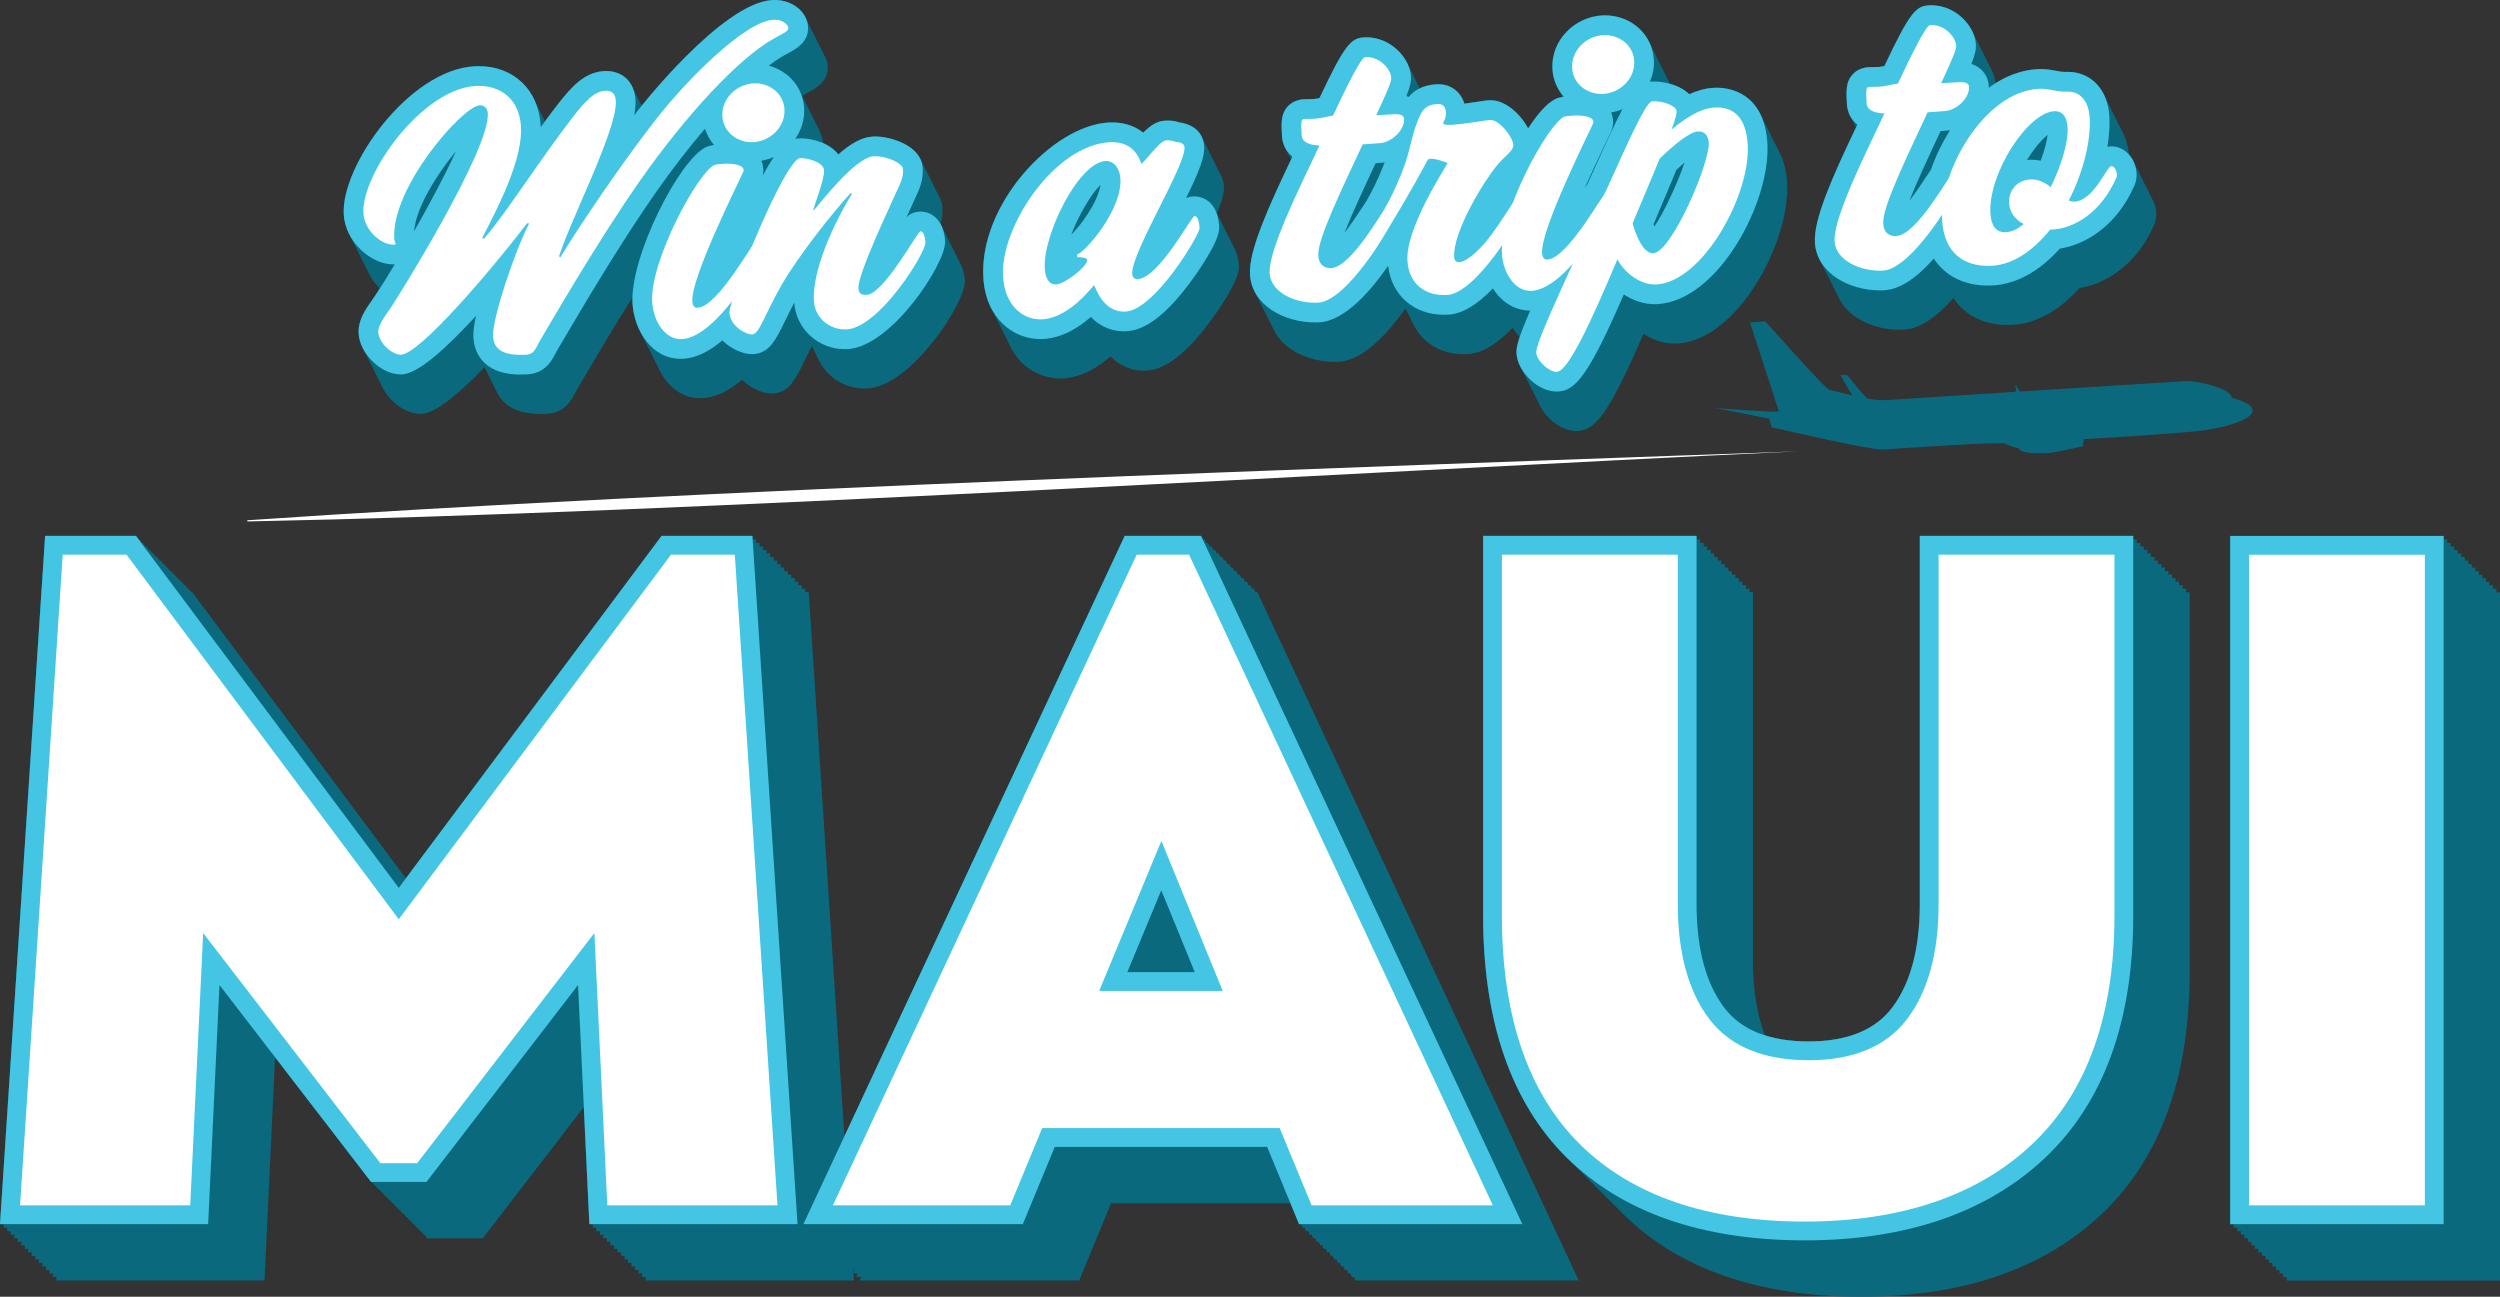 <?xml version="1.0" encoding="UTF-8"?>
<svg id="Layer_1" xmlns="http://www.w3.org/2000/svg" version="1.1" viewBox="0 0 1711.703 887.838">
  <rect x="0" y="0" width="1711.703" height="887.838" fill="#333333" stroke="none"/>
  <!-- Generator: Adobe Illustrator 29.2.1, SVG Export Plug-In . SVG Version: 2.1.0 Build 116)  -->
  <defs>
    <style>
      .st0 {
        fill: #0b697e;
      }

      .st1 {
        fill: #43c5e3;
      }

      .st2 {
        fill: #fff;
      }
    </style>
  </defs>
  <g>
    <path class="st2" d="M1230.423,309.047c-313.15,14.702-752.134,41.85-1061.055,47.982-.003,0-.037-.812-.037-.812,306.038-20.858,751.752-36.093,1061.092-47.17"/>
    <path class="st0" d="M1208.67,219.974s40.819,46.086,43.562,46.774c2.762.681,15.977,3.988,15.977,3.988l-8.113-13.926,4.777.03s12.345,15.93,14.302,16.236c4.719.745,9.546,1.111,14.081.779,7.885-.581,87.257-5.629,87.257-5.629l-.185-2.491-1.067-1.457,1.249-.091s2.178,3.91,2.668,3.873c53.349-3.383,110.813-6.968,113.888-7.16,5.522-.342,30.39,4.387,30.91,11.476,0,0,13.977,3.048,14.39,8.626.409,5.569-16.491,11.389-34.14,13.715-17.669,2.316-81.578,6.002-81.578,6.002l-.55,4.773s-17.132,4.165-23.204,4.612c-6.075.443-20.344.477-20.606-3.071,0,0-7.78-1.964-9.415-3.38-1.641-1.406-75.513,3.518-83.739,4.119-8.23.608-75.996-15.225-75.996-15.225l-1.907-5.931-36.771-7.27s39,3.179,43.514,2.336l-19.8-60.938,10.496-.769Z"/>
    <path class="st0" d="M312.205,103.52c-7.217,15.883-18.122,36.264-28.722,54.893,1.437-16.602,15.719-39.137,28.722-54.893M521.289,110.085c2.927-.56,5.807-1.359,8.526-2.618-2.249,3.293-4.743,7.408-7.569,12.678.316-1.353.487-2.853.399-4.461-.07-1.229-.359-3.31-1.356-5.599M578.478,239.064c.003,0,1.299-.02,1.947-.054,30.243-1.712,67.51-59.223,66.692-73.723-.849-15.061-9.593-20.405-16.826-20.405l-.859.027c-3.699.212-6.253,1.38-8.707,3.78.446-.97.896-1.964,1.353-2.964,1.782-3.897,3.095-6.777,3.474-7.703l1.279-2.783c2.548-5.438,5.428-11.604,4.941-20.21-.869-15.232-21.583-21.556-32.481-21.556-.644,0-1.279.02-1.91.06-7.327.413-15.034,4.827-23.409,12.221-5.951-7.875-17.676-11.02-25.731-11.02l-1.208.034c-.795.044-1.615.101-2.47.232,4.276-6.196,6.448-13.416,6.018-20.925-.809-14.262-10.717-25.52-24.234-29.159,3.615-2.729,7.032-5.042,10.133-6.757,1.192-.681,2.316-1.286,3.34-1.836,5.243-2.826,14.017-7.549,13.423-17.911-.591-10.325-10.63-18.414-22.858-18.414-.537,0-1.081.017-1.638.047-34.609,1.97-91.429,74.871-91.956,75.556-.846,1.097-1.705,2.212-2.568,3.34.749-3.981,1.064-7.499.889-10.566-.678-11.99-8.556-19.737-20.072-19.737-.483,0-.977.013-1.497.047-13.362.759-22.334,10.879-31.115,22.11-4.068,5.219-8.14,10.667-12.188,16.222-.013-.359-.03-.725-.05-1.081-1.383-24.298-18.414-40.628-42.383-40.628-1,0-2.011.03-3.034.091-44.605,2.528-91.298,68.007-89.402,101.385,1.091,19.27,19.059,34.223,33.784,34.227l1.141-.034c-5.468,9.11-10.281,16.776-13.681,21.824l-1.836,2.635c-4.565,6.515-9.741,13.893-9.227,22.882.785,13.889,15.316,28.034,28.789,28.034l1.114-.027c11.338-.648,31.26-19.072,50.429-40.06-1.292,6.059-1.977,11.204-1.772,14.762.433,7.65,4.457,25.433,32.374,25.433,1.44,0,2.95-.044,4.548-.138,12.322-.702,16.907-9.63,19.371-14.423.49-.953,1.017-2.004,1.537-2.877.658-1.044,2.259-3.763,4.625-7.784,10.268-17.471,37.556-63.892,62.852-100.029,10.825-15.444,22.163-30.048,33.253-43.048,1.309,4.155,3.434,7.888,6.21,11.104-1.316.201-2.648.45-3.803.812l-.936.292-.886.426c-18.374,8.818-51.976,75.147-50.187,106.705,1.047,18.508,12.986,38.184,33.042,38.184.53,0,1.061-.013,1.601-.044,8.68-.497,17.561-4.649,26.849-12.601,6.052,5.968,14.134,9.435,20.257,9.435l1.051-.03c10.882-.624,15.454-10.009,21.244-21.895,1.863-3.82,4.055-8.331,6.723-13.295,1.155,17.86,16.323,31.807,34.646,31.807"/>
    <path class="st0" d="M733.464,160.629c5.263-13.832,13.849-28.024,20.022-34.036-1.698,11.688-13.739,28.182-20.022,34.036M712.294,232.161h.003c.695,0,1.39-.02,2.081-.06,13.292-.755,24.543-8.093,32.518-15.118,7.502,7.841,15.957,9.855,22.657,9.855.618,0,1.249-.017,1.886-.057,12.97-.732,27.024-11.459,42.974-32.783,4.924-6.579,20.935-28.819,20.374-38.671-1.118-19.854-14.225-20.861-16.843-20.861l-.863.024c-1.927.111-3.548.487-4.998,1.148,9.096-18.602,12.822-28.091,12.402-35.465-.238-4.249-2.39-14.346-17.373-16.444-1.742-.564-3.894-1.161-7.391-1.161-.638,0-1.369.017-2.239.067-5.391.309-9.764,3.226-14.695,8.193-7.341-5.83-15.756-7.002-21.321-7.002-.822,0-1.661.024-2.531.07-38.218,2.175-88.506,56.011-85.669,106.037,1.648,29.011,21.385,42.226,39.027,42.229"/>
    <path class="st0" d="M935.43,137.867l-1.99,3.038c-4.978,7.656-9.294,13.849-12.929,18.548,5.032-12.792,13.416-30.726,20.17-45.176l1.165-2.494c1.051-.091,1.746-.165,2.34-.225.564-.06,1.004-.107,1.776-.151.695-.04,1.393-.111,2.091-.218-.54,1.44-1.138,2.937-1.809,4.498-3.148,7.754-6.784,15.215-10.812,22.18M1102.459,91.352c1.108-2.101,2.192-5.132,1.994-8.694-.07-1.225-.359-3.306-1.356-5.599,2.655-.51,5.256-1.239,7.75-2.326-5.109,9.603-11.503,23.734-20.908,44.575l-3.068,6.797c-.527.748-1.131,1.641-1.802,2.648,3.813-8.579,8.522-18.783,14.322-30.924,1.356-2.843,2.417-5.068,3.068-6.478M1147.756,116.365c2.105-1.974,3.967-3.652,5.619-5.085-4.699,13.893-13.789,33.72-20.663,43.823-.185-.467-.369-.967-.557-1.494l5.609-13.332c3.81-9.016,7.17-16.977,9.992-23.912M855.839,187.9c1.212,21.348,23.805,32.867,44.451,32.867,1.03,0,2.051-.03,3.068-.084,17.712-1.007,35.724-22.281,47.059-38.674,2.407,20.166,17.515,33.512,38.409,33.512.93,0,1.866-.027,2.809-.081,9.392-.534,19.602-6.549,30.508-17.948,5.606,8.791,14.282,15.084,25.544,15.168-7.935,18.407-9.603,24.516-9.325,29.407.712,12.651,14.776,26.037,27.349,26.037l1.047-.027c11.976-.681,20.921-10.946,45.058-66.483,6.146,4.024,13.386,6.693,21.173,6.693.614,0,1.232-.017,1.846-.05,41.893-2.38,77.523-70.26,75.274-109.84-2.017-35.553-26.906-38.312-34.485-38.312-.809,0-1.635.023-2.474.067-5.82.332-11.379,2.004-16.571,4.404-6.089-6.23-16.642-8.747-24.053-8.747-.655,0-1.302.017-1.94.057-.316.017-.608.074-.913.101,2.001-4.686,3.011-9.724,2.712-14.913-.987-17.4-15.413-30.518-33.559-30.518-.675,0-1.349.02-2.031.057-8.949.51-17.716,4.535-24.056,11.046-6.864,7.045-10.345,16.162-9.805,25.664.413,7.317,3.306,13.792,7.75,18.934-1.309.201-2.638.453-3.789.809l-.947.295-.889.426c-6.035,2.893-12.601,10.654-18.783,20.166-5.092-9.627-15.272-19.31-25.842-19.31l-1.054.03c-1.366.074-4.165.467-7.78,1.03-2.635.409-5.75.893-8.986,1.326-2.37-8.046-9.14-13.319-17.783-13.319l-1.222.037c-8.902.504-14.809,3.608-19.075,8.586-.513-.211-1.04-.406-1.588-.584,2.575-6.404,3.309-9.865,3.115-13.389-.722-12.634-13.886-26.765-30.421-26.765-.567,0-1.141.013-1.725.047-8.828.507-13.06,4.562-30.504,41.557-1.423.282-3.007.578-3.642.628-1.474.084-3.102.097-4.37.111-1.215.013-2.209.034-2.796.064-7.727.44-13.446,5.441-14.715,12.792-.614,3.205-.443,6.965-.117,12.658.151,2.685,1.165,9.116,7.076,13.909-.225.477-.453.953-.685,1.443-16.034,33.73-29.242,62.962-28.323,79.114"/>
    <path class="st0" d="M1387.864,109.527c4.609-7.505,9.825-13.772,14.114-17.179-.574,4.481-2.155,10.724-4.723,17.652-2.037-.433-4.085-.641-6.173-.641-.56,0-1.125.013-1.699.044-.513.034-1.02.074-1.52.124M1320.236,118.946c-4.978,7.66-9.298,13.853-12.929,18.552,5.035-12.795,13.416-30.743,20.176-45.196l1.151-2.477c1.041-.087,1.732-.161,2.32-.222.571-.064,1.014-.107,1.802-.154.799-.044,1.601-.131,2.407-.258-5.508,8.663-9.932,17.907-13.08,26.936-.567.866-1.188,1.809-1.846,2.82M1242.636,165.938c1.212,21.351,23.805,32.874,44.448,32.877,1.034,0,2.054-.034,3.071-.091,10.368-.587,21.717-7.858,33.878-21.667,7.673,11.755,20.593,18.465,37.06,18.465,1.171,0,2.363-.034,3.568-.104,15.94-.903,31.639-9.593,45.69-25.218,16.753-2.504,38.751-14.917,51.093-43.256,1.094-2.544,1.588-5.384,1.43-8.21-.594-10.382-8.133-18.515-17.169-18.515l-.859.023c-.671.037-1.316.118-1.933.228,1.219-7.378,1.678-14.46,1.316-20.921-1.04-18.149-12.48-30.34-28.467-30.34-.591,0-1.192.017-2.272.06-1.487,0-3.357-.346-5.525-.755-3.108-.588-6.633-1.249-10.768-1.249-.691,0-1.383.017-2.081.057-12.184.691-23.459,5.454-33.452,12.752.007-.504-.007-1.01-.03-1.51-.346-5.988-4.209-12.335-11.889-14.792,2.575-6.404,3.313-9.872,3.115-13.389-.725-12.634-13.889-26.765-30.427-26.765-.567,0-1.135.017-1.722.047-8.825.507-13.064,4.565-30.504,41.565-1.427.282-3.001.574-3.628.627-1.467.077-3.088.091-4.364.104-1.222.017-2.229.034-2.813.067-7.723.44-13.446,5.438-14.715,12.789-.618,3.206-.443,6.972-.117,12.661.151,2.682,1.165,9.113,7.076,13.906-.228.487-.467.984-.705,1.48-16.028,33.717-29.219,62.935-28.302,79.074"/>
    <path class="st0" d="M240.325,162.745c.269.571.547,1.131.843,1.685.269.571.547,1.135.843,1.688.269.567.547,1.131.843,1.685.269.571.547,1.134.846,1.685.269.571.547,1.135.843,1.688.269.567.547,1.131.843,1.685.269.571.547,1.135.843,1.685.269.571.547,1.135.843,1.688.269.567.547,1.128.843,1.685.269.567.547,1.131.846,1.685.269.567.544,1.131.843,1.685.269.571.547,1.134.843,1.685.269.571.547,1.135.843,1.688.269.567.547,1.131.843,1.685,1.984,4.216,4.729,7.992,7.942,11.171-1.255,1.95-2.437,3.769-3.457,5.287l-1.836,2.635c-4.565,6.512-9.744,13.889-9.227,22.878.211,3.743,1.48,7.482,3.397,10.979.269.571.537,1.128.843,1.688.269.567.537,1.125.843,1.685.272.567.537,1.124.843,1.685.272.567.54,1.124.846,1.685.269.571.537,1.128.843,1.685.269.571.537,1.128.843,1.688.269.567.537,1.125.843,1.685.269.571.537,1.128.843,1.685.269.571.537,1.128.843,1.688.272.571.54,1.125.846,1.685.269.571.537,1.128.843,1.688.269.567.537,1.124.843,1.685.269.571.537,1.124.843,1.685.269.571.537,1.128.843,1.688.269.567.537,1.124.843,1.685,4.84,10.258,15.816,18.743,26.238,18.743l1.111-.03c9.831-.557,26.121-14.494,42.773-31.874.238.51.49,1.024.772,1.537.259.56.534,1.121.843,1.685.258.564.534,1.125.846,1.685.255.564.53,1.125.843,1.688.255.564.53,1.121.843,1.685.255.564.53,1.125.843,1.688.258.56.53,1.121.843,1.685.259.564.534,1.121.843,1.685.258.56.534,1.121.846,1.685.255.561.53,1.121.843,1.685,3.424,7.495,11.402,15.296,29.9,15.296,1.44,0,2.95-.044,4.548-.134,12.322-.702,16.907-9.627,19.367-14.423.49-.953,1.02-2.004,1.537-2.873.661-1.047,2.262-3.763,4.625-7.787,6.203-10.553,18.629-31.676,33.059-54.705-.037,1.353-.114,2.742-.044,3.991.399,7.025,2.37,14.205,5.75,20.425.279.567.547,1.138.846,1.688.275.567.544,1.135.843,1.685.275.567.544,1.138.843,1.688.275.564.544,1.135.842,1.685.275.567.544,1.138.843,1.685.279.567.544,1.138.843,1.688.279.564.547,1.131.846,1.685.275.564.544,1.135.842,1.682.275.567.544,1.138.843,1.688.275.567.544,1.135.843,1.685.275.567.544,1.138.843,1.688.279.564.544,1.135.842,1.685.279.567.544,1.134.846,1.685.275.567.544,1.138.843,1.688.275.564.544,1.134.842,1.685,5.394,11.003,15.011,19.445,28.131,19.445.53,0,1.064-.013,1.604-.044,8.68-.493,17.561-4.646,26.846-12.601,6.055,5.971,14.134,9.435,20.257,9.435l1.051-.03c10.885-.621,15.454-10.006,21.244-21.891,1.494-3.058,3.273-6.649,5.26-10.469.081.158.191.292.272.443.265.577.55,1.131.846,1.685.262.577.547,1.131.842,1.688.262.574.547,1.128.843,1.685.262.577.547,1.131.843,1.685.265.577.547,1.131.843,1.688,5.448,11.869,17.575,20.102,31.622,20.102.003,0,1.299-.017,1.947-.05,30.246-1.715,67.51-59.226,66.691-73.727-.258-4.598-1.312-8.193-2.776-11.107-.248-.621-.56-1.128-.846-1.688-.245-.621-.557-1.125-.842-1.685-.245-.621-.561-1.124-.843-1.682-.245-.624-.561-1.128-.843-1.688-.245-.624-.56-1.125-.843-1.685-.245-.624-.56-1.128-.843-1.688-.248-.621-.56-1.125-.846-1.685-.245-.624-.557-1.125-.843-1.685-.245-.624-.56-1.128-.842-1.688-.245-.621-.561-1.124-.843-1.685-.245-.624-.561-1.128-.843-1.685-.245-.624-.56-1.128-.843-1.688-.248-.624-.56-1.124-.843-1.685-.248-.621-.56-1.128-.846-1.685-.245-.621-.561-1.128-.843-1.688-.366-.93-.822-1.722-1.272-2.517.987-3.31,1.594-7.015,1.349-11.342-.144-2.564-.893-4.857-2.021-6.928-.238-.588-.544-1.135-.843-1.685-.242-.587-.544-1.135-.846-1.688-.238-.587-.54-1.131-.843-1.685-.238-.587-.544-1.135-.842-1.688-.238-.584-.544-1.131-.843-1.685-.238-.587-.544-1.131-.843-1.685-.238-.587-.544-1.134-.843-1.688-.242-.584-.544-1.131-.846-1.685-.238-.587-.54-1.134-.843-1.685-.238-.584-.54-1.135-.843-1.688-.238-.584-.544-1.131-.842-1.685-.238-.584-.544-1.131-.843-1.685-.238-.584-.544-1.131-.843-1.685-.242-.587-.544-1.131-.843-1.685-.242-.587-.544-1.134-.846-1.688-4.662-11.453-21.747-16.313-31.3-16.313-.644,0-1.279.02-1.91.06-7.327.413-15.034,4.827-23.409,12.221-2.595-3.434-6.307-5.921-10.315-7.686-.634-4.192-1.97-8.11-4.055-11.553-.289-.557-.517-1.155-.843-1.688-.292-.554-.517-1.151-.842-1.685-.292-.557-.52-1.155-.843-1.685-.292-.557-.52-1.155-.843-1.688-.292-.557-.52-1.148-.843-1.685-.292-.557-.52-1.151-.843-1.688-.292-.554-.52-1.148-.846-1.685-.289-.557-.517-1.151-.843-1.682-.292-.56-.52-1.155-.842-1.688-.292-.554-.52-1.151-.843-1.685-.292-.557-.52-1.155-.843-1.685-.292-.557-.52-1.155-.843-1.688-.114-.215-.208-.436-.326-.651.262-.148.55-.349.805-.49,1.192-.681,2.313-1.289,3.34-1.839,5.24-2.826,14.014-7.552,13.42-17.911-.158-2.789-1.054-5.391-2.45-7.74-.262-.571-.52-1.141-.843-1.685-.262-.571-.52-1.141-.842-1.685-.265-.574-.52-1.141-.843-1.685-.265-.574-.52-1.145-.846-1.685-.262-.574-.517-1.145-.843-1.688-.262-.574-.517-1.141-.842-1.685-.262-.574-.52-1.145-.843-1.688-.262-.571-.52-1.141-.843-1.685-.265-.574-.52-1.145-.843-1.685-.265-.574-.52-1.145-.846-1.688-.262-.574-.517-1.141-.843-1.685-.262-.574-.517-1.145-.843-1.685-.262-.574-.52-1.145-.842-1.688-.262-.574-.52-1.141-.843-1.685-.265-.574-.52-1.144-.843-1.688C548.302,5.114,540.072.003,530.382.003c-.537,0-1.081.017-1.638.044-30.407,1.732-77.949,58.203-89.402,72.357-.017-.03-.03-.057-.047-.084-.238-.597-.554-1.128-.842-1.688-.242-.594-.554-1.125-.843-1.685-.242-.597-.554-1.128-.843-1.685-.242-.597-.557-1.128-.843-1.688-.242-.597-.557-1.124-.842-1.685-.242-.597-.557-1.128-.846-1.685-.238-.598-.554-1.128-.843-1.688-2.991-7.391-9.617-11.875-18.357-11.875-.483,0-.98.017-1.497.05-13.363.755-22.335,10.879-31.115,22.106-3.095,3.967-6.179,8.156-9.267,12.335-.235-.547-.544-1.027-.799-1.561-.252-.584-.571-1.118-.846-1.688-.248-.581-.567-1.114-.843-1.682-.248-.587-.567-1.118-.843-1.685-.248-.587-.571-1.118-.843-1.688-.252-.587-.571-1.115-.843-1.685-.252-.587-.571-1.118-.842-1.685-.225-.527-.507-1.01-.752-1.524-6.384-15.175-20.542-24.62-38.745-24.62-1,0-2.014.027-3.038.087-44.602,2.527-91.295,68.011-89.399,101.385.292,5.139,1.806,9.952,4.115,14.272.269.571.547,1.135.843,1.688"/>
    <path class="st0" d="M679.251,212.104c.258.587.564,1.121.843,1.688.262.584.564,1.118.843,1.685.262.587.564,1.121.846,1.685.258.587.564,1.121.843,1.688.258.587.564,1.118.843,1.685.258.587.564,1.121.842,1.685.259.584.564,1.121.843,1.688.262.584.564,1.118.843,1.685.262.584.564,1.121.843,1.685.262.584.564,1.118.846,1.685.258.587.564,1.118.843,1.685.258.587.564,1.121.843,1.688.258.584.564,1.118.843,1.685.258.587.564,1.121.842,1.685,7.069,15.984,21.489,23.429,34.73,23.432h.003c.695,0,1.389-.02,2.081-.06,13.292-.755,24.543-8.093,32.518-15.121,7.502,7.844,15.957,9.858,22.657,9.858.618,0,1.249-.017,1.886-.057,12.97-.735,27.024-11.459,42.974-32.783,4.924-6.582,20.935-28.819,20.374-38.671-.309-5.512-1.561-9.529-3.239-12.517-.265-.597-.547-1.161-.843-1.688-.265-.594-.547-1.158-.843-1.685-.265-.597-.547-1.161-.842-1.685-.265-.597-.547-1.161-.843-1.688-.269-.597-.547-1.158-.846-1.685-.265-.597-.544-1.161-.843-1.685-.265-.598-.547-1.161-.843-1.688-.265-.597-.547-1.158-.843-1.685-.265-.598-.547-1.161-.843-1.688-.265-.594-.547-1.158-.842-1.685-.269-.598-.547-1.161-.843-1.685-.269-.597-.547-1.161-.846-1.688-.265-.594-.547-1.155-.843-1.685-.265-.594-.547-1.158-.842-1.685-.013-.023-.024-.057-.034-.084,3.541-8.459,5.045-14.171,4.773-18.951-.101-1.786-.608-4.598-2.192-7.418-.235-.56-.524-1.118-.843-1.685-.235-.564-.524-1.118-.846-1.685-.232-.564-.523-1.118-.842-1.688-.232-.564-.524-1.114-.843-1.685-.232-.564-.524-1.118-.843-1.685-.232-.564-.524-1.118-.843-1.688-.235-.564-.523-1.115-.843-1.685-.235-.564-.523-1.118-.846-1.688-.232-.56-.524-1.115-.843-1.685-.232-.564-.524-1.118-.842-1.685-.232-.564-.524-1.118-.843-1.688-.232-.56-.524-1.115-.843-1.685-.232-.564-.524-1.118-.843-1.685-.235-.564-.524-1.118-.843-1.688-.235-.564-.523-1.114-.846-1.685-1.826-4.394-6.059-9.311-16.021-10.707-1.742-.564-3.897-1.165-7.394-1.165-.638,0-1.369.02-2.235.07-5.394.309-9.768,3.226-14.698,8.19-7.338-5.827-15.756-7.002-21.321-7.002-.819,0-1.658.027-2.531.074-38.218,2.172-88.506,56.008-85.666,106.037.457,8.032,2.336,14.819,5.139,20.485.258.587.564,1.118.843,1.685"/>
    <path class="st0" d="M881.987,105.323c.245.557.52,1.118.843,1.685.245.557.52,1.118.843,1.688.084.188.171.376.265.571-15.934,33.522-29.014,62.559-28.098,78.634.252,4.451,1.477,8.449,3.38,12.033.258.574.547,1.131.842,1.682.259.577.547,1.135.843,1.688.258.577.547,1.131.843,1.685.258.577.547,1.135.843,1.688.258.574.55,1.131.842,1.685.262.577.55,1.135.846,1.685.258.577.547,1.135.843,1.688.258.577.547,1.131.843,1.685.258.577.547,1.135.842,1.685.258.578.547,1.135.843,1.688.258.577.547,1.131.843,1.685.262.577.55,1.135.843,1.688.262.574.55,1.131.846,1.685.258.577.547,1.135.843,1.685.258.577.547,1.135.843,1.688,6.609,14.685,24.909,22.519,41.913,22.519,1.03,0,2.051-.03,3.068-.087,16.907-.96,34.066-20.371,45.451-36.392.074.138.174.255.248.393.272.571.544,1.135.843,1.685.272.574.547,1.138.843,1.685.272.571.547,1.134.842,1.688.272.571.547,1.131.846,1.682.269.574.544,1.138.843,1.685.269.574.544,1.138.842,1.688,6.085,12.799,18.656,20.723,34.71,20.723.93,0,1.87-.027,2.809-.077,9.392-.534,19.606-6.549,30.508-17.948,1.437,2.249,3.078,4.327,4.907,6.189-1.826,5.458-2.333,8.666-2.178,11.406.191,3.383,1.386,6.797,3.199,10.012.275.567.53,1.131.846,1.688.272.567.527,1.128.843,1.685.272.567.527,1.128.843,1.685.272.564.527,1.128.842,1.685.272.567.53,1.128.843,1.685.272.567.53,1.131.843,1.688.275.564.53,1.128.843,1.685.275.567.53,1.131.846,1.685.272.567.527,1.131.843,1.688.272.567.527,1.128.843,1.685.272.567.527,1.131.843,1.685.272.567.53,1.131.843,1.688.272.567.53,1.128.842,1.685.275.567.53,1.131.846,1.688.272.564.527,1.128.842,1.685,4.585,9.566,15.198,17.709,24.996,17.709l1.047-.027c11.976-.681,20.918-10.946,45.055-66.48,6.149,4.025,13.386,6.693,21.173,6.693.618,0,1.232-.017,1.849-.054,41.893-2.38,77.52-70.256,75.271-109.837-.524-9.251-2.615-16.242-5.532-21.583-.275-.574-.547-1.148-.842-1.685-.275-.574-.547-1.148-.843-1.688-.275-.574-.547-1.145-.843-1.685-.275-.574-.55-1.148-.842-1.688-.279-.571-.55-1.145-.843-1.685-.279-.574-.55-1.145-.843-1.685-.279-.574-.55-1.148-.846-1.688-.275-.571-.547-1.141-.842-1.685-.275-.574-.547-1.145-.843-1.685-.275-.571-.55-1.145-.843-1.685-.279-.574-.55-1.145-.842-1.685-.279-.574-.55-1.148-.843-1.685-.279-.574-.55-1.148-.846-1.688-.275-.574-.547-1.145-.843-1.685-.275-.574-.547-1.148-.842-1.688-8.059-16.739-23.989-18.417-29.796-18.417-.812,0-1.635.024-2.474.071-5.824.332-11.382,2.004-16.571,4.4-3.454-3.531-8.348-5.837-13.289-7.2-.339-.802-.688-1.598-1.091-2.363-.262-.574-.55-1.128-.842-1.685-.262-.577-.55-1.131-.843-1.685-.262-.577-.55-1.131-.843-1.688-.262-.577-.55-1.128-.843-1.685-.262-.577-.55-1.131-.846-1.685-.258-.577-.55-1.131-.843-1.688-.262-.577-.55-1.128-.843-1.685-.262-.577-.55-1.131-.842-1.688-.262-.574-.55-1.128-.843-1.685-.262-.574-.55-1.131-.843-1.685-.262-.574-.55-1.128-.846-1.688-.258-.574-.547-1.125-.842-1.682-.262-.578-.55-1.131-.843-1.685-.262-.577-.55-1.131-.843-1.688-.262-.577-.55-1.128-.842-1.685-5.166-11.432-16.826-19.166-30.729-19.166-.675,0-1.349.02-2.031.054-8.949.514-17.716,4.538-24.056,11.046-6.864,7.049-10.345,16.165-9.805,25.668.242,4.273,1.406,8.207,3.155,11.808.242.584.567,1.121.843,1.688.242.581.571,1.118.843,1.685.245.584.571,1.118.842,1.685.245.584.571,1.121.846,1.688.081.198.185.383.272.581-.98.174-1.977.339-2.843.607l-.943.295-.889.426c-6.035,2.893-12.601,10.65-18.783,20.163-5.092-9.627-15.276-19.31-25.842-19.31l-1.057.03c-1.363.077-4.162.47-7.777,1.034-2.551.396-5.565.859-8.69,1.282-.097-.191-.211-.369-.316-.55-.252-.587-.54-1.141-.843-1.685-2.897-6.737-9.13-11.04-16.92-11.04l-1.222.034c-4.582.262-8.348,1.232-11.526,2.772-.248-.52-.504-1.024-.782-1.537-.265-.567-.537-1.124-.843-1.682-.269-.571-.537-1.128-.846-1.688-.265-.571-.534-1.125-.842-1.685-.265-.571-.534-1.128-.843-1.688-.265-.567-.534-1.125-.843-1.685-.265-.571-.534-1.125-.843-1.685-.265-.571-.537-1.128-.842-1.688-.269-.567-.537-1.125-.846-1.685-.265-.571-.534-1.128-.843-1.685-4.535-9.71-15.249-18.216-28.074-18.216-.564,0-1.138.013-1.722.05-8.828.504-13.064,4.558-30.508,41.558-1.42.282-3.004.577-3.639.624-1.474.087-3.102.101-4.374.111-1.212.013-2.209.034-2.793.067-7.727.44-13.446,5.438-14.715,12.792-.614,3.206-.443,6.965-.117,12.658.097,1.749.591,5.085,2.531,8.515.245.557.52,1.118.843,1.688.245.557.52,1.115.843,1.685"/>
    <path class="st0" d="M1268.784,83.365c.245.557.52,1.118.842,1.688.245.554.52,1.115.843,1.685.084.188.171.376.265.567-15.934,33.525-29.011,62.566-28.098,78.634.252,4.454,1.477,8.452,3.38,12.037.259.574.547,1.128.843,1.685.258.574.547,1.128.842,1.685.259.577.547,1.131.842,1.685.259.577.55,1.131.843,1.688.258.577.55,1.128.846,1.685.258.577.547,1.131.842,1.685.259.577.547,1.131.842,1.688.259.577.547,1.128.843,1.685.258.577.547,1.131.842,1.688.259.574.55,1.128.843,1.685.258.577.55,1.131.842,1.685.262.577.55,1.131.846,1.688.258.574.547,1.128.842,1.685.259.577.547,1.131.842,1.685.259.577.547,1.131.843,1.688,6.612,14.685,24.909,22.519,41.91,22.523,1.034,0,2.054-.03,3.071-.091,10.372-.587,21.717-7.857,33.878-21.666,7.673,11.758,20.592,18.468,37.06,18.468,1.171,0,2.363-.037,3.568-.104,15.94-.906,31.642-9.593,45.689-25.221,16.756-2.501,38.752-14.913,51.094-43.256,1.094-2.541,1.587-5.381,1.43-8.207-.185-3.212-1.091-6.159-2.44-8.761-.242-.591-.554-1.128-.846-1.688-.238-.591-.554-1.124-.842-1.685-.242-.591-.554-1.128-.842-1.688-.242-.587-.554-1.124-.843-1.685-.241-.591-.554-1.125-.842-1.685-.242-.591-.554-1.128-.842-1.688-.242-.587-.554-1.125-.843-1.685-.242-.591-.554-1.128-.846-1.685-.241-.587-.554-1.128-.842-1.688-.242-.587-.554-1.125-.842-1.685-.242-.587-.554-1.128-.843-1.685-.241-.588-.554-1.125-.842-1.685-.242-.591-.554-1.125-.843-1.685-.241-.591-.554-1.128-.846-1.688-.242-.587-.554-1.125-.843-1.685-.9-2.212-2.148-4.189-3.655-5.861-.366-4.961-1.557-9.409-3.373-13.322-.238-.601-.577-1.108-.842-1.685-.238-.601-.577-1.111-.843-1.688-.238-.601-.577-1.108-.842-1.685-.238-.601-.577-1.111-.846-1.685-.238-.601-.574-1.111-.842-1.688-.238-.601-.574-1.108-.843-1.685-.238-.601-.577-1.111-.842-1.688-.238-.594-.577-1.108-.842-1.685-.238-.597-.577-1.107-.843-1.685-.238-.597-.577-1.111-.846-1.688-.238-.594-.574-1.107-.843-1.685-.238-.598-.574-1.111-.842-1.685-.238-.598-.577-1.111-.843-1.685-.238-.601-.577-1.111-.842-1.685-.238-.601-.577-1.111-.842-1.685-4.401-11.107-13.839-17.981-25.839-17.981-.594,0-1.192.017-2.272.064-1.487,0-3.357-.349-5.525-.759-3.108-.587-6.633-1.249-10.768-1.249-.691,0-1.383.02-2.081.06-10.358.584-20.002,4.239-28.816,9.764-.235-3.323-1.363-6.73-3.145-9.966-.265-.567-.534-1.125-.842-1.685-.265-.571-.534-1.128-.843-1.685-.265-.571-.534-1.128-.842-1.688-.269-.571-.534-1.124-.842-1.685-.269-.571-.537-1.128-.846-1.688-.265-.567-.534-1.124-.843-1.685-.265-.567-.534-1.125-.842-1.685-.265-.567-.534-1.125-.842-1.685-.265-.567-.534-1.125-.843-1.685-.265-.571-.534-1.128-.842-1.685-.269-.571-.537-1.128-.842-1.688-.269-.571-.537-1.124-.846-1.685-.265-.571-.534-1.128-.843-1.685-.265-.571-.534-1.128-.842-1.688-.265-.571-.534-1.125-.842-1.685-4.542-9.71-15.256-18.219-28.081-18.219-.564,0-1.131.017-1.719.05-8.824.504-13.067,4.562-30.508,41.564-1.423.282-2.997.574-3.628.624-1.463.081-3.085.094-4.364.104-1.222.017-2.225.034-2.809.07-7.723.44-13.447,5.434-14.715,12.789-.618,3.206-.446,6.971-.117,12.661.097,1.746.587,5.082,2.531,8.515.245.554.52,1.115.843,1.685.245.557.52,1.115.842,1.685"/>
    <path class="st1" d="M312.205,103.52c-7.217,15.883-18.122,36.264-28.722,54.893,1.437-16.602,15.719-39.137,28.722-54.893M521.289,110.085c2.927-.56,5.807-1.359,8.526-2.618-2.249,3.293-4.743,7.408-7.569,12.678.316-1.353.487-2.853.399-4.461-.07-1.229-.359-3.31-1.356-5.599M578.478,239.064c.003,0,1.299-.02,1.947-.054,30.243-1.712,67.51-59.223,66.692-73.723-.849-15.061-9.593-20.405-16.826-20.405l-.859.027c-3.699.212-6.253,1.38-8.707,3.78.446-.97.896-1.964,1.353-2.964,1.782-3.897,3.095-6.777,3.474-7.703l1.279-2.783c2.548-5.438,5.428-11.604,4.941-20.21-.869-15.232-21.583-21.556-32.481-21.556-.644,0-1.279.02-1.91.06-7.327.413-15.034,4.827-23.409,12.221-5.951-7.875-17.676-11.02-25.731-11.02l-1.208.034c-.795.044-1.615.101-2.47.232,4.276-6.196,6.448-13.416,6.018-20.925-.809-14.262-10.717-25.52-24.234-29.159,3.615-2.729,7.032-5.042,10.133-6.757,1.192-.681,2.316-1.286,3.34-1.836,5.243-2.826,14.017-7.549,13.423-17.911-.591-10.325-10.63-18.414-22.858-18.414-.537,0-1.081.017-1.638.047-34.609,1.97-91.429,74.871-91.956,75.556-.846,1.097-1.705,2.212-2.568,3.34.749-3.981,1.064-7.499.889-10.566-.678-11.99-8.556-19.737-20.072-19.737-.483,0-.977.013-1.497.047-13.362.759-22.334,10.879-31.115,22.11-4.068,5.219-8.14,10.667-12.188,16.222-.013-.359-.03-.725-.05-1.081-1.383-24.298-18.414-40.628-42.383-40.628-1,0-2.011.03-3.034.091-44.605,2.528-91.298,68.007-89.402,101.385,1.091,19.27,19.059,34.223,33.784,34.227l1.141-.034c-5.468,9.11-10.281,16.776-13.681,21.824l-1.836,2.635c-4.565,6.515-9.741,13.893-9.227,22.882.785,13.889,15.316,28.034,28.789,28.034l1.114-.027c11.338-.648,31.26-19.072,50.429-40.06-1.292,6.059-1.977,11.204-1.772,14.762.433,7.65,4.457,25.433,32.374,25.433,1.44,0,2.95-.044,4.548-.138,12.322-.702,16.907-9.63,19.371-14.423.49-.953,1.017-2.004,1.537-2.877.658-1.044,2.259-3.763,4.625-7.784,10.268-17.471,37.556-63.892,62.852-100.029,10.825-15.444,22.163-30.048,33.253-43.048,1.309,4.155,3.434,7.888,6.21,11.104-1.316.201-2.648.45-3.803.812l-.936.292-.886.426c-18.374,8.818-51.976,75.147-50.187,106.705,1.047,18.508,12.986,38.184,33.042,38.184.53,0,1.061-.013,1.601-.044,8.68-.497,17.561-4.649,26.849-12.601,6.052,5.968,14.134,9.435,20.257,9.435l1.051-.03c10.882-.624,15.454-10.009,21.244-21.895,1.863-3.82,4.055-8.331,6.723-13.295,1.155,17.86,16.323,31.807,34.646,31.807"/>
    <path class="st1" d="M733.464,160.629c5.263-13.832,13.849-28.024,20.022-34.036-1.698,11.688-13.739,28.182-20.022,34.036M712.294,232.161h.003c.695,0,1.39-.02,2.081-.06,13.292-.755,24.543-8.093,32.518-15.118,7.502,7.841,15.957,9.855,22.657,9.855.618,0,1.249-.017,1.886-.057,12.97-.732,27.024-11.459,42.974-32.783,4.924-6.579,20.935-28.819,20.374-38.671-1.118-19.854-14.225-20.861-16.843-20.861l-.863.024c-1.927.111-3.548.487-4.998,1.148,9.096-18.602,12.822-28.091,12.402-35.465-.238-4.249-2.39-14.346-17.373-16.444-1.742-.564-3.894-1.161-7.391-1.161-.638,0-1.369.017-2.239.067-5.391.309-9.764,3.226-14.695,8.193-7.341-5.83-15.756-7.002-21.321-7.002-.822,0-1.661.024-2.531.07-38.218,2.175-88.506,56.011-85.669,106.037,1.648,29.011,21.385,42.226,39.027,42.229"/>
    <path class="st1" d="M935.43,137.867l-1.99,3.038c-4.978,7.656-9.294,13.849-12.929,18.548,5.032-12.792,13.416-30.726,20.17-45.176l1.165-2.494c1.051-.091,1.746-.165,2.34-.225.564-.06,1.004-.107,1.776-.151.695-.04,1.393-.111,2.091-.218-.54,1.44-1.138,2.937-1.809,4.498-3.148,7.754-6.784,15.215-10.812,22.18M1102.459,91.352c1.108-2.101,2.192-5.132,1.994-8.694-.07-1.225-.359-3.306-1.356-5.599,2.655-.51,5.256-1.239,7.75-2.326-5.109,9.603-11.503,23.734-20.908,44.575l-3.068,6.797c-.527.748-1.131,1.641-1.802,2.648,3.813-8.579,8.522-18.783,14.322-30.924,1.356-2.843,2.417-5.068,3.068-6.478M1147.756,116.365c2.105-1.974,3.967-3.652,5.619-5.085-4.699,13.893-13.789,33.72-20.663,43.823-.185-.467-.369-.967-.557-1.494l5.609-13.332c3.81-9.016,7.17-16.977,9.992-23.912M855.839,187.9c1.212,21.348,23.805,32.867,44.451,32.867,1.03,0,2.051-.03,3.068-.084,17.712-1.007,35.724-22.281,47.059-38.674,2.407,20.166,17.515,33.512,38.409,33.512.93,0,1.866-.027,2.809-.081,9.392-.534,19.602-6.549,30.508-17.948,5.606,8.791,14.282,15.084,25.544,15.168-7.935,18.407-9.603,24.516-9.325,29.407.712,12.651,14.776,26.037,27.349,26.037l1.047-.027c11.976-.681,20.921-10.946,45.058-66.483,6.146,4.024,13.386,6.693,21.173,6.693.614,0,1.232-.017,1.846-.05,41.893-2.38,77.523-70.26,75.274-109.84-2.017-35.553-26.906-38.312-34.485-38.312-.809,0-1.635.023-2.474.067-5.82.332-11.379,2.004-16.571,4.404-6.089-6.23-16.642-8.747-24.053-8.747-.655,0-1.302.017-1.94.057-.316.017-.608.074-.913.101,2.001-4.686,3.011-9.724,2.712-14.913-.987-17.4-15.413-30.518-33.559-30.518-.675,0-1.349.02-2.031.057-8.949.51-17.716,4.535-24.056,11.046-6.864,7.045-10.345,16.162-9.805,25.664.413,7.317,3.306,13.792,7.75,18.934-1.309.201-2.638.453-3.789.809l-.947.295-.889.426c-6.035,2.893-12.601,10.654-18.783,20.166-5.092-9.627-15.272-19.31-25.842-19.31l-1.054.03c-1.366.074-4.165.467-7.78,1.03-2.635.409-5.75.893-8.986,1.326-2.37-8.046-9.14-13.319-17.783-13.319l-1.222.037c-8.902.504-14.809,3.608-19.075,8.586-.513-.211-1.04-.406-1.588-.584,2.575-6.404,3.309-9.865,3.115-13.389-.722-12.634-13.886-26.765-30.421-26.765-.567,0-1.141.013-1.725.047-8.828.507-13.06,4.562-30.504,41.557-1.423.282-3.007.578-3.642.628-1.474.084-3.102.097-4.37.111-1.215.013-2.209.034-2.796.064-7.727.44-13.446,5.441-14.715,12.792-.614,3.205-.443,6.965-.117,12.658.151,2.685,1.165,9.116,7.076,13.909-.225.477-.453.953-.685,1.443-16.034,33.73-29.242,62.962-28.323,79.114"/>
    <path class="st1" d="M1387.864,109.527c4.609-7.505,9.825-13.772,14.114-17.179-.574,4.481-2.155,10.724-4.723,17.652-2.037-.433-4.085-.641-6.173-.641-.56,0-1.125.013-1.699.044-.513.034-1.02.074-1.52.124M1320.236,118.946c-4.978,7.66-9.298,13.853-12.929,18.552,5.035-12.795,13.416-30.743,20.176-45.196l1.151-2.477c1.041-.087,1.732-.161,2.32-.222.571-.064,1.014-.107,1.802-.154.799-.044,1.601-.131,2.407-.258-5.508,8.663-9.932,17.907-13.08,26.936-.567.866-1.188,1.809-1.846,2.82M1242.636,165.938c1.212,21.351,23.805,32.874,44.448,32.877,1.034,0,2.054-.034,3.071-.091,10.368-.587,21.717-7.858,33.878-21.667,7.673,11.755,20.593,18.465,37.06,18.465,1.171,0,2.363-.034,3.568-.104,15.94-.903,31.639-9.593,45.69-25.218,16.753-2.504,38.751-14.917,51.093-43.256,1.094-2.544,1.588-5.384,1.43-8.21-.594-10.382-8.133-18.515-17.169-18.515l-.859.023c-.671.037-1.316.118-1.933.228,1.219-7.378,1.678-14.46,1.316-20.921-1.04-18.149-12.48-30.34-28.467-30.34-.591,0-1.192.017-2.272.06-1.487,0-3.357-.346-5.525-.755-3.108-.588-6.633-1.249-10.768-1.249-.691,0-1.383.017-2.081.057-12.184.691-23.459,5.454-33.452,12.752.007-.504-.007-1.01-.03-1.51-.346-5.988-4.209-12.335-11.889-14.792,2.575-6.404,3.313-9.872,3.115-13.389-.725-12.634-13.889-26.765-30.427-26.765-.567,0-1.135.017-1.722.047-8.825.507-13.064,4.565-30.504,41.565-1.427.282-3.001.574-3.628.627-1.467.077-3.088.091-4.364.104-1.222.017-2.229.034-2.813.067-7.723.44-13.446,5.438-14.715,12.789-.618,3.206-.443,6.972-.117,12.661.151,2.682,1.165,9.113,7.076,13.906-.228.487-.467.984-.705,1.48-16.028,33.717-29.219,62.935-28.302,79.074"/>
    <path class="st2" d="M529.777,26.454c-23.768,13.148-60.166,52.45-91.406,97.015-31.025,44.317-64.258,102.64-67.863,108.397-3.588,5.985-4.256,10.65-10.248,10.993-15.447.876-22.163-3.367-22.687-12.59-.681-11.99,15.145-59.146,24.758-77.271l-1.4-.154c-24.973,32.646-73.337,89.281-86.25,90.013-5.763.329-15.239-7.686-15.672-15.299-.289-5.072,4.474-10.892,8.741-17.149,4.051-6.015,67.682-107.464,66.245-132.826-.238-4.149-3.095-5.605-5.629-5.464-11.526.658-60.431,55.941-58.428,91.211.195,3.464,2.306,4.031-.232,4.179-8.069.456-20.183-9.261-20.874-21.485-1.531-26.973,40.272-85.089,76.697-87.156,17.293-.984,30.128,9.163,31.189,27.836,1.282,22.596-15.816,55.484-26.453,75.979l.973.869c15.212-17.286,39.184-55.423,61.821-84.464,7.764-9.922,13.869-16.511,21.244-16.934,5.303-.299,7.092,2.605,7.338,6.985,1.101,19.364-31.008,81.329-38.842,106.292l.749.883c14.594-23.959,42.363-64.624,63.906-92.446,21.321-27.812,62.224-69.222,82.055-70.347,6.451-.366,10.133,3.357,10.268,5.663.131,2.303-4.169,3.941-9.999,7.274"/>
    <path class="st2" d="M515.954,97.321c-10.832.618-20.733-6.69-21.361-17.753-.681-11.989,9.633-21.828,21.16-22.482,10.835-.614,20.733,6.69,21.361,17.756.681,11.986-9.63,21.828-21.16,22.479M466.942,232.174c-11.526.655-19.666-12.298-20.411-25.436-1.598-28.131,31.075-88.271,42.558-93.782.91-.285,3.199-.644,5.968-.799,5.76-.329,13.899.366,14.118,4.286.027.456-.165,1.161-.584,1.88-4.316,9.499-35.475,71.867-34.569,87.777.195,3.461,1.658,4.76,3.501,4.656,14.296-.809,38.335-45.891,40.41-46.005,2.538-.148,3.068,5.142,3.252,8.368.238,4.155-30.263,57.699-54.242,59.055"/>
    <path class="st2" d="M579.66,225.543c-10.835.618-21.694-7.324-22.378-19.314-1.49-26.282,20.596-65.003,26.121-73.646l-.947-.406c-11.986,12.936-35.304,42.249-47.099,62.576-11.583,20.085-15.423,33.952-20.264,34.223-4.612.265-15.145-6.079-15.628-14.608-.618-10.838,38.178-105.557,48.324-106.131,3.457-.198,16.081,2.091,16.447,8.549.326,5.76-6.545,23.268-7.472,27.259l.242.212c3.917-4.384,28.457-36.543,41.138-37.261,8.529-.483,19.921,4.652,20.16,8.804.352,6.223-2.192,10.298-5.065,16.706-2.648,6.398-26.027,54.913-25.466,64.822.161,2.766.967,4.803,5.579,4.542,11.986-.681,34.777-43.377,36.852-43.494,2.074-.114,3.222,3.749,3.444,7.666.379,6.693-31.391,58.219-53.987,59.502"/>
    <path class="st2" d="M756.962,110.24c-18.676,1.061-42.914,50.778-41.631,73.371.42,7.381,3.189,11.385,7.797,11.123,5.998-.342,21.509-12.325,21.257-16.706-.104-1.843-4.968-2.031-6.814-1.923l-.101-1.846c5.901-1.954,30.87-30.662,29.662-51.876-.403-7.146-4.635-12.456-10.17-12.144M770.677,213.316c-16.138.913-20.915-18.011-21.61-17.971-.688.037-16.313,22.207-35.452,23.288-12.674.722-25.715-8.945-26.883-29.464-1.923-33.895,35.157-89.657,72.968-91.805,18.672-1.061,21.19,14.759,21.878,14.719,1.158-.067,12.53-15.749,16.679-15.984,4.149-.232,3.957.473,6.767,1.007,2.326.332,5.814.594,5.995,3.823.722,12.681-36.61,72.159-35.798,86.452.131,2.309,1.369,3.857,3.679,3.726,14.755-.836,36.647-43.021,38.953-43.152,2.074-.117,3.222,3.749,3.467,8.13.252,4.384-30.585,56.091-50.644,57.233"/>
    <path class="st2" d="M945.196,97.938c-2.997.171-2.296.359-12.208.923-15.252,32.787-30.998,65.137-30.384,75.969.433,7.613,5.595,8.932,8.824,8.754,14.755-.839,36.879-43.034,38.953-43.155,2.074-.114,3.222,3.753,3.467,8.133.252,4.384-31.196,57.515-51.255,58.653-14.987.853-32.528-6.71-33.29-20.085-.916-16.135,21.331-60.187,31.642-82.286l2.481-5.229c-4.642-.198-11.865-1.178-12.191-6.938-.225-3.921-.443-7.841-.077-9.482.168-1.165.601-1.651,2.215-1.742,1.151-.07,4.394-.017,7.163-.178,3.226-.181,10.066-1.957,12.141-2.078,9.069-19.478,19.236-39.946,22.006-40.104,10.61-.604,17.622,8.945,17.914,14.02.154,2.766-2.91,9.878-10.331,25.795l12.446-.708c4.384-.245,6.539,1.017,6.656,3.091.473,8.304-9.257,16.256-16.172,16.649"/>
    <path class="st2" d="M990.874,201.972c-14.527.826-26.309-7.062-27.249-23.664-1.286-22.593,27.487-65.862,27.447-66.554-.027-.46-7.817-3.256-11.741-3.031-.92.05-1.594.316-1.799.792-10.254,19.089-20.596,36.559-28.007,48.546-.631,1.188-1.51,1.933-2.43,1.987-2.081.117-3.618-2.571-3.85-6.72-.094-1.615,1.155-4.001,1.782-5.189,2.749-4.551,8.234-13.883,13.711-27.379,6.136-14.229,6.955-24.218,10.744-34.841,3.954-11.788,7.284-14.292,14.89-14.725,3.461-.195,5.421,1.776,5.646,5.693.262,4.612-1.94,6.585-1.9,7.277.054.93,1.477,1.541,5.162,1.329,10.838-.618,23.643-3.189,26.869-3.373,6.458-.366,15.712,11.825,16.011,17.132.238,4.149-6.707,8.244-11.446,14.296-8.23,9.952-30.078,44.726-29.054,62.711.087,1.615,1.114,3.407,3.42,3.273,5.763-.326,15.628-9.905,22.919-20.032,8.16-11.103,14.886-23.049,16.034-23.117,2.074-.114,3.236,3.981,3.471,8.13.248,4.384-30.572,56.323-50.63,57.461"/>
    <path class="st2" d="M1097.766,64.296c-10.838.614-20.737-6.686-21.364-17.756-.681-11.983,9.633-21.824,21.16-22.479,10.835-.614,20.733,6.686,21.361,17.756.681,11.989-9.633,21.828-21.156,22.479M1048.753,199.149c-11.533.655-19.669-12.298-20.415-25.439-1.598-28.128,31.072-88.271,42.554-93.782.91-.282,3.202-.641,5.968-.799,5.767-.326,13.903.369,14.121,4.29.027.46-.164,1.161-.584,1.88-4.32,9.496-35.475,71.867-34.573,87.774.195,3.461,1.661,4.763,3.504,4.659,14.296-.809,38.335-45.891,40.41-46.008,2.538-.144,3.068,5.142,3.256,8.371.235,4.155-30.27,57.696-54.242,59.055"/>
    <path class="st2" d="M1162.584,89.992c-5.991.342-17.021,9.754-26.238,18.605-4.655,11.597-10.996,26.299-18.528,44.303,2.917,10.707,8.119,20.821,14.111,20.482,12.684-.722,38.819-61.881,38.033-75.717-.262-4.609-2.762-7.935-7.378-7.673M1134.073,194.77c-10.607.604-21.724-7.787-26.654-17.222-18.545,44.075-33.817,76.627-41.423,77.06-5.075.285-13.832-7.311-14.171-13.306-.352-6.223,15.964-40.688,37.355-87.7,21.616-47.022,36.862-83.971,42.168-84.27,7.374-.423,16.373,3.232,16.568,6.69.121,2.074-1.03,6.304-3.441,12.684,9.274-7.697,19.525-14.524,29.44-15.084,13.829-.785,21.72,7.791,22.727,25.54,1.95,34.351-30.756,93.802-62.57,95.608"/>
    <path class="st2" d="M1331.993,75.983c-2.997.168-2.299.359-12.211.92-15.252,32.787-30.994,65.141-30.38,75.972.433,7.613,5.599,8.935,8.825,8.754,14.752-.839,36.875-43.034,38.95-43.152,2.074-.117,3.222,3.746,3.471,8.13.252,4.38-31.196,57.515-51.255,58.653-14.987.853-32.528-6.71-33.29-20.085-.916-16.135,21.331-60.187,31.639-82.283l2.484-5.233c-4.636-.201-11.866-1.178-12.191-6.941-.222-3.917-.443-7.838-.077-9.479.165-1.161.601-1.651,2.215-1.742,1.151-.067,4.397-.02,7.16-.178,3.229-.185,10.066-1.957,12.141-2.074,9.069-19.485,19.236-39.953,22.009-40.107,10.6-.604,17.619,8.945,17.911,14.017.158,2.769-2.907,9.878-10.328,25.799l12.449-.708c4.377-.248,6.532,1.02,6.649,3.091.473,8.301-9.254,16.256-16.169,16.649"/>
    <path class="st2" d="M1406.467,76.146c-18.216,1.037-45.23,42.585-43.679,70.018.45,7.841,3.531,13.218,10.677,12.812,4.149-.235,8.194-2.319,12.171-5.548-6.183-3.118-9.727-8.469-10.056-14.232-.456-8.072,4.656-15.759,14.568-16.323,5.535-.319,10.07,2.202,13.943,5.219,7.475-14.994,12.094-31.448,11.573-40.671-.329-5.76-2.511-11.651-9.197-11.275M1449.055,121.608c-10.432,23.956-29.017,34.727-43.541,35.549-.691.04-1.151.064-1.843.104-11.251,13.822-24.785,23.845-39.775,24.694-19.364,1.098-32.891-9.006-34.15-31.139-1.91-33.66,28.782-87.905,66.131-90.026,6.686-.379,12.389,2.303,18.844,1.937,10.835-.618,15.511,8.371,16.038,17.592.943,16.602-4.558,37.963-14.346,57.021,1.41.386,2.591.779,3.974.702,13.369-.762,21.989-24.151,25.218-24.335,1.843-.101,3.628,2.803,3.8,5.803.054.92-.144,1.625-.349,2.098"/>
  </g>
  <rect class="st0" x="1526.973" y="366.948" width="146.141" height="471.204"/>
  <polygon class="st0" points="452.983 366.892 273.021 607.9 98.104 373.639 93.1 366.892 30.892 366.892 .002 838.149 142.515 838.149 150.282 674.44 254.073 809.266 291.976 809.266 395.774 674.444 403.527 838.149 546.054 838.149 515.163 366.892 452.983 366.892"/>
  <path class="st0" d="M1314.453,619.063c0,30.555-6.425,54.464-19.099,71.058-11.634,15.215-30.81,22.932-56.994,22.932-26.638,0-46.029-7.713-57.649-22.935-12.678-16.578-19.105-40.487-19.105-71.055v-252.172h-146.138v260.127c0,72.388,19.294,128.133,57.347,165.696,37.983,37.513,92.789,56.535,162.9,56.535,69.511,0,124.901-19.048,164.619-56.612,39.983-37.815,60.25-93.537,60.25-165.619v-260.127h-146.131v252.172Z"/>
  <path class="st0" d="M771.852,665.606l23.254-56.058,22.925,56.058h-46.179ZM770.073,366.892l-220.016,471.257h150.246l21.885-52.923h145.373l21.892,52.923h152.888l-220.006-471.257h-52.262Z"/>
  <path class="st0" d="M1496.763,403.07h-2.413v-2.413h-2.41v-2.41h-2.413v-2.413h-2.41v-2.41h-2.413v-2.413h-2.41v-2.413h-2.414v-2.41h-2.41v-2.413h-2.413v-2.41h-2.41v-2.413h-2.413v-2.41h-2.41v-2.413h-2.413v-2.41h-2.41v-2.413h-2.413v-2.41h-146.131v252.172c0,30.552-6.428,54.46-19.102,71.058-11.63,15.215-30.806,22.932-56.994,22.932-11.328,0-21.261-1.483-29.927-4.256-5.441-14.101-8.237-31.172-8.237-51.147v-252.172h-2.41v-2.41h-2.413v-2.413h-2.41v-2.41h-2.413v-2.413h-2.413v-2.41h-2.41v-2.413h-2.413v-2.413h-2.41v-2.41h-2.413v-2.413h-2.41v-2.41h-2.413v-2.413h-2.41v-2.41h-2.413v-2.413h-2.41v-2.41h-2.413v-2.413h-2.41v-2.41h-146.141v260.127c0,72.384,19.297,128.133,57.35,165.697.326.326.678.621,1.007.94.477.483.923.994,1.403,1.474.329.322.681.618,1.01.94.477.483.92.994,1.403,1.47.326.326.678.621,1.007.94.477.483.923.997,1.406,1.473.326.322.678.618,1.007.94.477.483.92.994,1.403,1.47.329.326.678.621,1.007.94.477.483.923.997,1.406,1.473.326.322.678.618,1.007.94.477.483.92.994,1.403,1.47.329.326.678.621,1.007.94.477.483.923.997,1.406,1.473.326.322.678.618,1.007.94.477.483.92.993,1.403,1.473.329.322.678.618,1.007.936.476.487.923.997,1.406,1.474.326.322.678.618,1.007.94.477.483.92.993,1.403,1.473.329.322.678.618,1.007.94.477.48.923.993,1.406,1.47.326.326.678.621,1.007.94.477.483.92.994,1.403,1.474.329.322.678.618,1.01.936.473.487.92.997,1.403,1.474.326.322.678.618,1.007.94.477.483.92.997,1.403,1.474.329.322.678.618,1.01.94.477.48.92.994,1.403,1.47.326.326.678.621,1.007.94.477.483.92.994,1.403,1.474,37.983,37.51,92.789,56.531,162.9,56.531,69.511,0,124.901-19.045,164.619-56.608,39.983-37.818,60.254-93.541,60.254-165.619v-260.13h-2.413v-2.41Z"/>
  <polygon class="st0" points="1709.289 405.539 1709.289 403.125 1706.876 403.125 1706.876 400.715 1704.466 400.715 1704.466 398.302 1702.053 398.302 1702.053 395.892 1699.642 395.892 1699.642 393.478 1697.229 393.478 1697.229 391.065 1694.819 391.065 1694.819 388.655 1692.406 388.655 1692.406 386.242 1689.996 386.242 1689.996 383.832 1687.582 383.832 1687.582 381.418 1685.172 381.418 1685.172 379.008 1682.759 379.008 1682.759 376.595 1680.349 376.595 1680.349 374.185 1677.936 374.185 1677.936 371.772 1675.526 371.772 1675.526 369.362 1673.112 369.362 1673.112 366.948 1526.971 366.948 1526.971 838.152 1529.384 838.152 1529.384 840.562 1531.794 840.562 1531.794 842.975 1534.208 842.975 1534.208 845.389 1536.621 845.389 1536.621 847.799 1539.031 847.799 1539.031 850.212 1541.445 850.212 1541.445 852.622 1543.855 852.622 1543.855 855.036 1546.268 855.036 1546.268 857.446 1548.678 857.446 1548.678 859.859 1551.091 859.859 1551.091 862.269 1553.501 862.269 1553.501 864.682 1555.915 864.682 1555.915 867.096 1558.325 867.096 1558.325 869.506 1560.738 869.506 1560.738 871.916 1563.148 871.916 1563.148 874.329 1565.561 874.329 1565.561 876.742 1711.703 876.742 1711.703 405.539 1709.289 405.539"/>
  <path class="st0" d="M584.169,869.504h.779l-.685,1.47-.094-1.47ZM859.638,405.479l-1.128-2.41h-1.286l-1.124-2.413h-1.286l-1.128-2.41h-1.286l-1.124-2.413h-1.286l-1.128-2.41h-1.286l-1.125-2.413h-1.286l-1.128-2.41h-1.286l-1.124-2.413h-1.286l-1.128-2.413h-1.286l-1.124-2.41h-1.286l-1.128-2.41h-1.286l-1.125-2.413h-1.286l-1.128-2.413h-1.286l-1.124-2.41h-1.286l-1.128-2.41h-1.286l-1.125-2.413h-52.265l-191.905,411.054-24.416-372.467h-2.256l-.158-2.41h-2.252l-.158-2.413h-2.256l-.158-2.41h-2.252l-.158-2.413h-2.256l-.158-2.41h-2.252l-.161-2.413h-2.252l-.158-2.41h-2.252l-.161-2.413h-2.252l-.158-2.413h-2.252l-.161-2.41h-2.252l-.158-2.41h-2.256l-.158-2.413h-2.252l-.158-2.413h-2.256l-.158-2.41h-2.252l-.158-2.41h-2.256l-.158-2.413h-62.177l-175.075,234.459-141.217-189.125-5.005-6.747h-.624l-1.789-2.41h-.621l-1.789-2.413h-.624l-1.789-2.41h-.621l-1.789-2.413h-.624l-1.789-2.41h-.621l-1.789-2.413h-.624l-1.789-2.41h-.621l-1.789-2.413h-.624l-1.789-2.413h-.621l-1.789-2.41h-.624l-1.789-2.41h-.621l-1.789-2.413h-.624l-1.789-2.413h-.621l-1.789-2.41h-.624l-1.789-2.41h-.624l-1.789-2.413H30.89L0,838.15h2.571l-.158,2.413h2.568l-.158,2.413h2.571l-.158,2.413h2.568l-.158,2.407h2.571l-.158,2.413h2.568l-.158,2.413h2.571l-.158,2.414h2.568l-.158,2.407h2.571l-.158,2.413h2.568l-.158,2.413h2.571l-.158,2.413h2.571l-.161,2.41h2.571l-.158,2.41h2.571l-.158,2.413h2.568l-.158,2.413h2.571l-.158,2.41h142.513l7.253-152.844,65.718,85.371h.554l1.856,2.413h.554l1.859,2.41h.554l1.856,2.413h.557l1.856,2.41h.554l1.856,2.413h.557l1.856,2.41h.554l1.856,2.413h.557l1.856,2.41h.554l1.856,2.413h.557l1.856,2.41h.554l1.856,2.413h.557l1.856,2.41h.554l1.856,2.414h.557l1.856,2.41h.554l1.859,2.413h.554l1.856,2.413h37.902l69.165-89.845,3.796,80.138h2.296l.117,2.413h2.296l.114,2.413h2.299l.114,2.413h2.296l.114,2.407h2.299l.114,2.413h2.296l.114,2.413h2.299l.114,2.414h2.296l.114,2.407h2.299l.114,2.413h2.296l.114,2.413h2.299l.114,2.413h2.296l.114,2.41h2.299l.114,2.41h2.296l.117,2.413h2.296l.114,2.413h2.296l.118,2.41h142.526l-.316-4.823h3.034l-1.128,2.413h3.538l-1.125,2.41h150.246l21.885-52.923h122.743l5.931,14.333h1.413l.997,2.413h1.417l.997,2.413h1.413l1,2.413h1.413l.997,2.407h1.413l1,2.413h1.413l.997,2.413h1.413l1,2.414h1.413l.997,2.407h1.417l.997,2.413h1.413l.997,2.413h1.417l.997,2.413h1.413l.997,2.41h1.417l.997,2.41h1.413l.997,2.413h1.417l.997,2.413h1.413l.997,2.41h152.891l-220.006-471.261h-1.286Z"/>
  <rect class="st1" x="1526.973" y="366.948" width="146.141" height="471.204"/>
  <polygon class="st1" points="452.983 366.892 273.021 607.9 98.104 373.639 93.1 366.892 30.892 366.892 .002 838.149 142.515 838.149 150.282 674.44 254.073 809.266 291.976 809.266 395.774 674.444 403.527 838.149 546.054 838.149 515.163 366.892 452.983 366.892"/>
  <path class="st1" d="M1314.453,619.063c0,30.555-6.425,54.464-19.099,71.058-11.634,15.215-30.81,22.932-56.994,22.932-26.638,0-46.029-7.713-57.649-22.935-12.678-16.578-19.105-40.487-19.105-71.055v-252.172h-146.138v260.127c0,72.388,19.294,128.133,57.347,165.696,37.983,37.513,92.789,56.535,162.9,56.535,69.511,0,124.901-19.048,164.619-56.612,39.983-37.815,60.25-93.537,60.25-165.619v-260.127h-146.131v252.172Z"/>
  <path class="st1" d="M771.852,665.606l23.254-56.058,22.925,56.058h-46.179ZM770.073,366.892l-220.016,471.257h150.246l21.885-52.923h145.373l21.892,52.923h152.888l-220.006-471.257h-52.262Z"/>
  <rect class="st2" x="1539.835" y="379.81" width="120.413" height="445.479"/>
  <polygon class="st2" points="459.429 379.755 273.023 629.399 87.778 381.302 86.626 379.755 42.941 379.755 13.732 825.287 130.252 825.287 139.096 638.824 260.406 796.401 285.644 796.401 406.96 638.824 415.798 825.287 532.32 825.287 503.115 379.755 459.429 379.755"/>
  <path class="st2" d="M1327.313,619.063c0,33.441-7.314,59.975-21.74,78.869-14.195,18.568-36.808,27.983-67.212,27.983-30.857,0-53.692-9.415-67.87-27.983-14.433-18.881-21.75-45.414-21.75-78.869v-239.309h-120.413v247.264c0,68.82,18.015,121.487,53.527,156.55,35.489,35.046,87.25,52.819,153.861,52.819,66.121,0,118.53-17.863,155.781-53.094,37.315-35.291,56.229-87.868,56.229-156.275v-247.264h-120.413v239.309Z"/>
  <path class="st2" d="M837.189,678.468h-84.602l42.601-102.694,42.001,102.694ZM778.261,379.755l-208.003,445.533h121.444l21.885-52.923h162.571l21.892,52.923h124.089l-207.996-445.533h-35.882Z"/>
</svg>